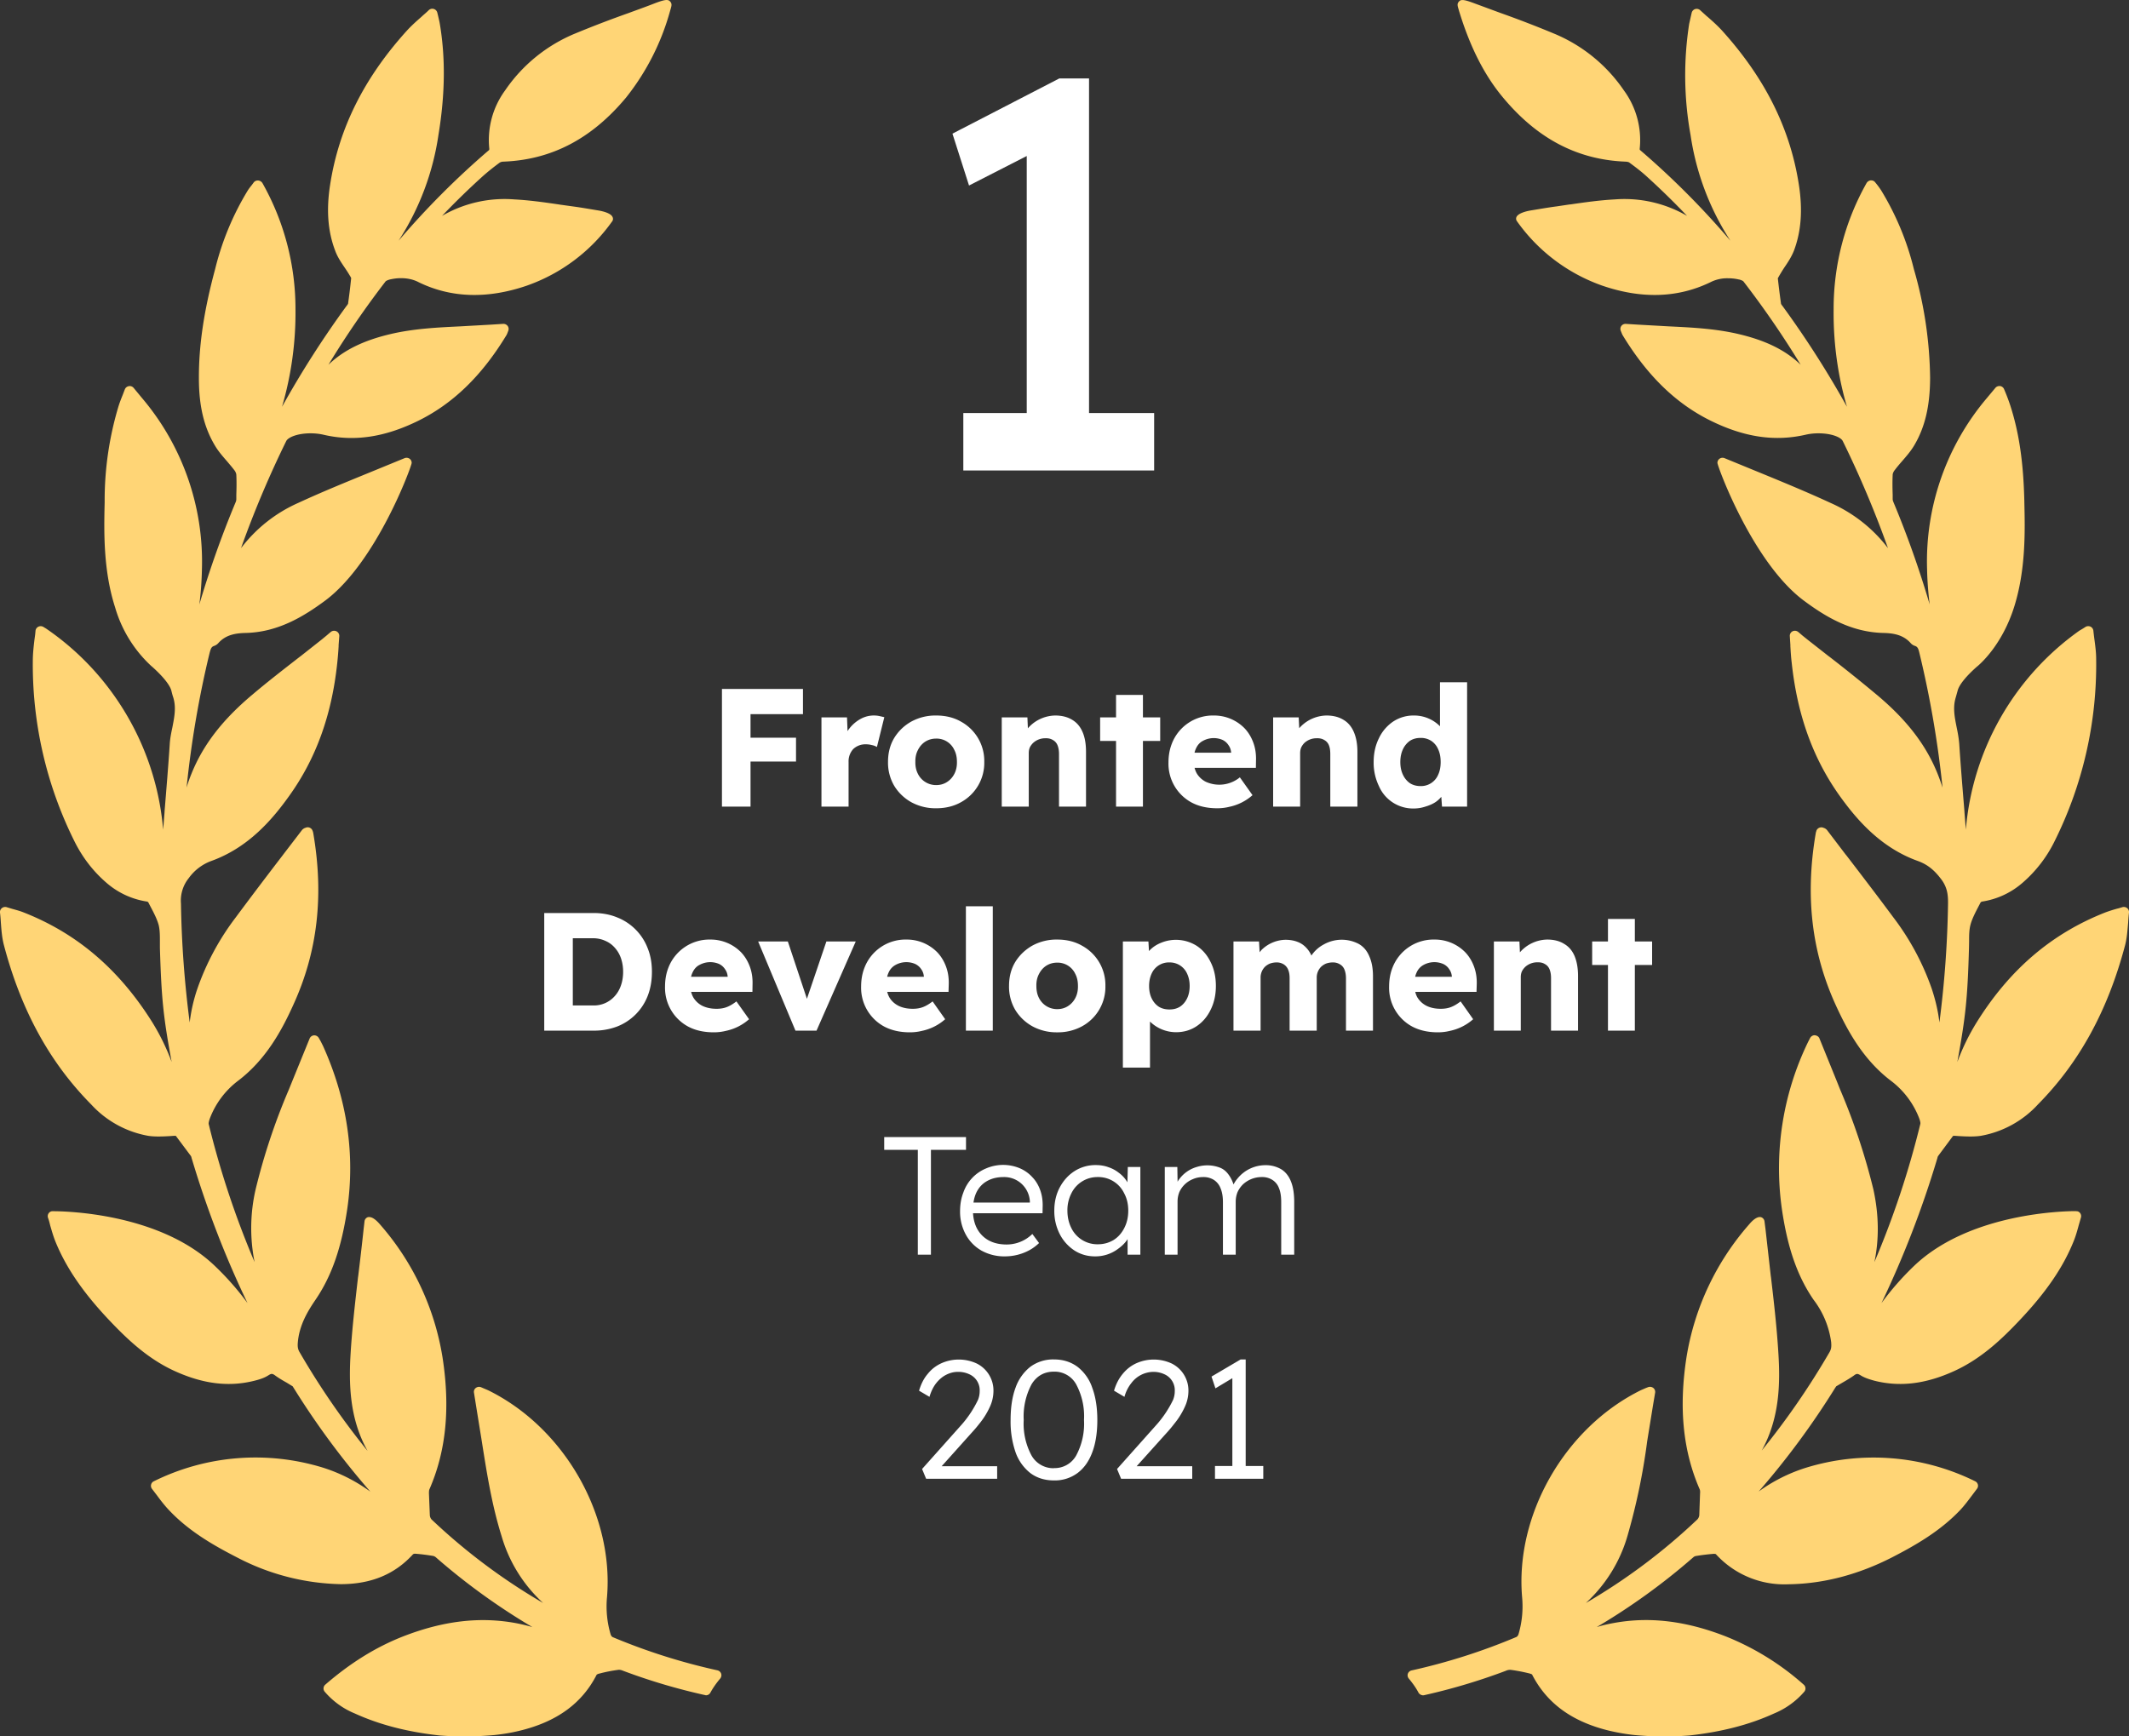 <svg width="190" height="155" fill="none" xmlns="http://www.w3.org/2000/svg"><rect width="100%" height="100%" fill="#333333" stroke="none"/><path d="M189.83 81.06a.47.47 0 0 0-.43-.08c-.16.05-.31.1-.46.13l-.07.02c-.35.1-.66.2-.96.31-4.77 1.87-8.53 5.06-11.48 9.78a19.61 19.61 0 0 0-1.75 3.58c.74-4.06.91-5.64 1.04-10.19l.01-.57c0-.53 0-1.02.12-1.48.14-.53.42-1.07.69-1.59l.22-.42c.02-.02.09-.07.12-.07a7.13 7.13 0 0 0 3.69-1.74 11.67 11.67 0 0 0 2.75-3.57 35.34 35.34 0 0 0 3.75-16.33c0-.57-.07-1.12-.15-1.72a29.6 29.6 0 0 1-.1-.82.46.46 0 0 0-.25-.36.48.48 0 0 0-.45.02 8.4 8.4 0 0 1-.54.33 24.24 24.24 0 0 0-10.14 17.77l-.12-1.5-.01-.18c-.16-1.96-.33-3.99-.46-5.98-.04-.5-.13-1-.23-1.47-.18-.91-.36-1.77-.08-2.68l.17-.61c.13-.51.77-1.3 1.74-2.15l.04-.03c.35-.3 2.2-1.96 3.25-5.25 1.06-3.34.98-6.83.92-9.37v-.07c-.08-3.5-.47-6.14-1.25-8.56a17.03 17.03 0 0 0-.55-1.45.46.46 0 0 0-.36-.3h-.07a.46.46 0 0 0-.36.17l-.76.91a22.55 22.55 0 0 0-5.33 15.29c.02 1 .1 2.05.23 3.12a88 88 0 0 0-3.25-9.17.68.68 0 0 1-.05-.21v-.4c-.02-.59-.03-1.2 0-1.79 0-.1.06-.27.2-.44.19-.25.4-.5.62-.75.37-.43.76-.87 1.07-1.38.98-1.62 1.44-3.54 1.45-6.05a36.2 36.2 0 0 0-1.45-9.74 24.8 24.8 0 0 0-2.92-7.03 7.32 7.32 0 0 0-.52-.7c-.09-.12-.2-.19-.4-.19a.5.5 0 0 0-.38.24 22.85 22.85 0 0 0-2.94 11.24c-.04 3.43.5 6.4 1.19 8.73a86.75 86.75 0 0 0-5.77-9.02l-.05-.06c-.04-.07-.06-.1-.06-.08-.13-.92-.22-1.67-.29-2.31a15.7 15.7 0 0 1 .56-.93c.33-.48.66-.98.88-1.54.64-1.7.79-3.62.44-5.87-.77-5-3-9.49-6.83-13.74-.4-.44-.83-.83-1.3-1.24l-.12-.1-.55-.5a.46.46 0 0 0-.77.23l-.08.35-.14.62a29.9 29.9 0 0 0 .12 9.92 23.63 23.63 0 0 0 3.56 9.45 72.86 72.86 0 0 0-8.07-8.1.24.24 0 0 1-.03-.07 7.5 7.5 0 0 0-1.4-5.24A14.05 14.05 0 0 0 138.69 3a96.57 96.57 0 0 0-4.8-1.85l-2.33-.86c-.8-.3-1.13-.36-1.31-.2-.24.22-.18.4-.08.74l.03.11c.97 3.2 2.25 5.75 3.93 7.76 3.07 3.69 6.66 5.57 10.97 5.73.16.01.28.05.32.09.61.45 1.06.8 1.46 1.16a67.94 67.94 0 0 1 3.68 3.59 11.12 11.12 0 0 0-6.45-1.47c-1.34.07-2.68.26-3.98.45h-.05l-1.14.17c-.84.11-1.67.26-2.42.38-.3.06-1.01.22-1.18.56a.38.38 0 0 0 .02.36A15.72 15.72 0 0 0 143 25.5c3.5 1.2 6.73 1.1 9.63-.3a3.3 3.3 0 0 1 1.59-.36c.46 0 .8.07.92.1.17.02.4.12.45.18a82.56 82.56 0 0 1 5.11 7.44c-1.35-1.3-3.1-2.16-5.5-2.73-2.1-.5-4.26-.6-6.33-.7l-.7-.04-1.97-.11-1.13-.07a.46.46 0 0 0-.37.18.45.45 0 0 0-.06.43c.05.12.13.34.17.4 2.2 3.62 4.76 6.11 7.87 7.64 3.03 1.49 5.76 1.88 8.53 1.23a5.1 5.1 0 0 1 1.07-.11c1.18 0 2 .35 2.17.68a91.26 91.26 0 0 1 4.04 9.57 13.06 13.06 0 0 0-5.11-4.03c-2.16-1-4.4-1.92-6.62-2.83l-2.85-1.17a.47.47 0 0 0-.44.04.45.45 0 0 0-.2.38c0 .29 3.14 8.9 7.72 12.3 1.87 1.39 4.17 2.81 7.07 2.88.87.02 1.77.14 2.45.9.1.12.24.21.4.26.22.08.29.21.4.69a90.7 90.7 0 0 1 2.05 11.96 17.4 17.4 0 0 0-.45-1.26c-1.03-2.56-2.75-4.8-5.43-7.04a142.1 142.1 0 0 0-4.22-3.39l-.07-.05-1.9-1.49-.41-.33-.4-.34a.48.48 0 0 0-.5-.06.45.45 0 0 0-.25.44l.05.78v.12c.03.51.06 1 .12 1.48.5 4.66 1.9 8.55 4.3 11.9 1.48 2.06 3.61 4.58 6.94 5.78.8.29 1.4.73 2.02 1.53.6.74.7 1.42.69 2.27a92.99 92.99 0 0 1-.77 10.62c-.11-.97-.34-1.97-.68-3a22.95 22.95 0 0 0-3.43-6.38c-1.37-1.85-2.8-3.72-4.18-5.52l-.1-.12-1.62-2.13a.62.62 0 0 0-.32-.22.47.47 0 0 0-.39-.01.46.46 0 0 0-.26.27l-.01.05c-.03.07-.04.13-.05.19-.95 5.58-.37 10.58 1.78 15.3 1.05 2.3 2.46 4.9 4.94 6.78a7.62 7.62 0 0 1 2.53 3.38c.1.29.1.41.09.46a80.02 80.02 0 0 1-4.1 12.34c.43-2.07.4-4.23-.09-6.48a57.3 57.3 0 0 0-2.96-8.9l-.32-.8-1.53-3.77c-.06-.17-.22-.28-.44-.3-.16 0-.32.1-.4.25l-.16.31a25.8 25.8 0 0 0-2.36 14.94c.51 3.5 1.38 5.99 2.82 8.1a7.95 7.95 0 0 1 1.58 3.8c.03.36.02.6-.14.88a68.57 68.57 0 0 1-6.08 8.82l.03-.04c1.6-2.89 1.65-6 1.48-8.67-.14-2.3-.4-4.58-.66-6.78l-.02-.13-.3-2.66-.17-1.51-.09-.7a.45.45 0 0 0-.24-.34c-.26-.14-.67.07-1.1.58a23.69 23.69 0 0 0-5.62 11.89c-.7 4.51-.32 8.37 1.18 11.8.04.09.04.28.03.34l-.07 1.97a.66.66 0 0 1-.16.36 53.56 53.56 0 0 1-9.96 7.47 13.02 13.02 0 0 0 3.71-5.98 56.86 56.86 0 0 0 1.76-8.45l.04-.25.48-2.96.19-1.13a.45.45 0 0 0-.17-.43.48.48 0 0 0-.47-.06l-.16.06-.46.2c-6.78 3.34-11.25 11.12-10.61 18.5a8.74 8.74 0 0 1-.33 3.31c-.03.1-.13.2-.17.22a54.31 54.31 0 0 1-9.36 2.99.46.46 0 0 0-.34.3.45.45 0 0 0 .09.43c.33.4.63.81.86 1.25.1.18.34.28.51.23 2.51-.56 4.96-1.3 7.27-2.17a.9.9 0 0 1 .46-.09c.52.07 1.06.17 1.66.32.13.03.23.09.23.08 1.32 2.59 3.59 4.24 6.93 5.04.73.17 1.48.3 2.23.38a28.94 28.94 0 0 0 4.86.04c2.9-.32 5.38-.96 7.57-1.96a7.2 7.2 0 0 0 2.72-1.96.45.45 0 0 0-.06-.62 23.7 23.7 0 0 0-6.94-4.3c-3.6-1.41-6.9-1.8-10.13-1.18-.48.09-.95.2-1.4.34a57.75 57.75 0 0 0 8.63-6.24.46.46 0 0 1 .2-.1 18.4 18.4 0 0 1 1.65-.2l.14.02a8.25 8.25 0 0 0 6.47 2.7l.42-.01c2.95-.1 5.92-.9 8.82-2.38 2.1-1.08 4.3-2.34 6.09-4.22.4-.42.75-.9 1.06-1.31l.03-.04.42-.56c.08-.1.11-.22.09-.35a.46.46 0 0 0-.22-.31 20.48 20.48 0 0 0-15.2-1.2 14.67 14.67 0 0 0-4.15 2.1 71.47 71.47 0 0 0 6.82-9.24l.1-.15.56-.33c.33-.19.67-.39 1-.62.26-.2.34-.2.62-.03.38.24.84.37 1.23.48 2.3.58 4.63.29 7.2-.9 2.35-1.09 4.16-2.8 5.76-4.5 2.33-2.46 3.86-4.68 4.8-7 .2-.48.34-.98.48-1.5l.19-.66a.45.45 0 0 0-.29-.56l-.19-.02c-.95 0-9.43.14-14.4 4.88a25.36 25.36 0 0 0-2.92 3.33c1.96-4.1 3.63-8.4 4.97-12.88l.02-.07a.88.88 0 0 1 .05-.16l1.3-1.75c.05-.07.05-.07.13-.07h.11l.28.02c.97.06 1.53.05 2-.02a9.05 9.05 0 0 0 5.1-2.8c3.7-3.74 6.25-8.4 7.79-14.25.16-.63.2-1.26.26-1.94.02-.3.04-.61.08-.94a.46.46 0 0 0-.17-.4ZM64.02 149.1a54.3 54.3 0 0 1-9.36-2.97.47.47 0 0 1-.16-.22 8.8 8.8 0 0 1-.33-3.32c.63-7.38-3.83-15.16-10.61-18.49l-.47-.2-.16-.07a.47.47 0 0 0-.46.06c-.14.1-.2.27-.17.43l.18 1.13.48 2.97.04.25c.44 2.79.89 5.67 1.76 8.44a13 13 0 0 0 3.71 5.98 53.6 53.6 0 0 1-9.96-7.46.65.65 0 0 1-.15-.36l-.08-1.97c0-.07 0-.26.04-.35 1.5-3.43 1.87-7.29 1.17-11.8a23.7 23.7 0 0 0-5.61-11.89c-.36-.41-.67-.62-.93-.62a.36.36 0 0 0-.17.03.45.45 0 0 0-.25.36l-.08.69a249.12 249.12 0 0 1-.48 4.17l-.02.13c-.25 2.2-.52 4.5-.66 6.78-.16 2.67-.12 5.79 1.49 8.67l.02.04a68.6 68.6 0 0 1-6.07-8.82c-.16-.27-.18-.52-.15-.87.13-1.5.84-2.72 1.58-3.8 1.44-2.12 2.31-4.62 2.83-8.1.71-4.88-.01-9.78-2.16-14.55l-.2-.4-.17-.3a.47.47 0 0 0-.43-.25.46.46 0 0 0-.4.29l-1.54 3.78-.32.79a56.16 56.16 0 0 0-2.96 8.9 15.43 15.43 0 0 0-.09 6.48 80.06 80.06 0 0 1-4.1-12.34c0-.05 0-.17.1-.46a7.6 7.6 0 0 1 2.52-3.38c2.48-1.88 3.9-4.48 4.94-6.79 2.15-4.7 2.74-9.7 1.78-15.3a1.18 1.18 0 0 0-.04-.17l-.02-.05a.46.46 0 0 0-.63-.28.64.64 0 0 0-.33.22l-1.64 2.14-.09.12c-1.38 1.8-2.8 3.67-4.17 5.52a22.95 22.95 0 0 0-3.43 6.38 14.43 14.43 0 0 0-.68 3 92.89 92.89 0 0 1-.78-10.61 3.2 3.2 0 0 1 .7-2.28 4.3 4.3 0 0 1 2.02-1.53c3.32-1.2 5.45-3.72 6.93-5.79 2.4-3.34 3.81-7.23 4.3-11.9a30 30 0 0 0 .12-1.47v-.11l.06-.79a.45.45 0 0 0-.26-.44.48.48 0 0 0-.5.06l-.4.34-.4.33-1.9 1.5-.07.05c-1.4 1.09-2.85 2.21-4.23 3.38-2.68 2.25-4.4 4.49-5.43 7.05-.17.42-.32.83-.44 1.25.42-4.07 1.1-8.07 2.04-11.96.12-.47.18-.61.41-.69a.89.89 0 0 0 .39-.26c.68-.76 1.58-.88 2.45-.9 2.9-.07 5.2-1.5 7.07-2.88 4.58-3.4 7.73-12.01 7.73-12.3 0-.16-.08-.3-.2-.38a.48.48 0 0 0-.44-.04l-2.9 1.19c-2.17.89-4.42 1.8-6.58 2.8a13.06 13.06 0 0 0-5.11 4.04 91.1 91.1 0 0 1 4.04-9.57c.18-.33 1-.68 2.17-.68.38 0 .75.04 1.08.11 2.76.66 5.5.26 8.53-1.23 3.1-1.53 5.67-4.02 7.86-7.63.05-.07.13-.29.17-.4a.45.45 0 0 0-.06-.44.47.47 0 0 0-.4-.18l-1.1.07-1.97.11-.7.04c-2.07.1-4.22.2-6.32.7-2.4.57-4.16 1.44-5.5 2.73 1.59-2.62 3.3-5.1 5.1-7.44.05-.06.28-.16.47-.19.1-.02.44-.1.9-.1.62 0 1.15.13 1.6.37 2.88 1.4 6.12 1.5 9.63.3a15.73 15.73 0 0 0 7.65-5.78.38.38 0 0 0 0-.36c-.16-.34-.87-.5-1.18-.56-.74-.12-1.57-.27-2.4-.38l-1.15-.16-.05-.01c-1.3-.19-2.63-.38-3.98-.45a11.1 11.1 0 0 0-6.45 1.47 67.92 67.92 0 0 1 3.69-3.59c.4-.35.84-.71 1.45-1.16a.65.65 0 0 1 .31-.09c4.32-.16 7.91-2.04 10.98-5.73A21.63 21.63 0 0 0 59.81.94l.03-.1c.1-.34.16-.53-.08-.75-.18-.16-.5-.11-1.34.21-.76.3-1.53.57-2.31.86A98.1 98.1 0 0 0 51.31 3a14.05 14.05 0 0 0-6.24 5.08 7.5 7.5 0 0 0-1.4 5.23l-.02.08a73.13 73.13 0 0 0-8.08 8.1 23.63 23.63 0 0 0 3.56-9.45c.6-3.64.63-6.89.12-9.92-.03-.19-.08-.38-.13-.61l-.09-.37a.46.46 0 0 0-.77-.23c-.18.18-.37.34-.55.5l-.13.12c-.46.4-.9.8-1.29 1.23C32.46 7 30.23 11.5 29.46 16.5c-.35 2.25-.2 4.17.45 5.87.2.56.54 1.06.88 1.56.15.22.3.45.44.69.1.16.11.2.11.2a55.6 55.6 0 0 1-.28 2.3l-.07.11-.05.06a86.83 86.83 0 0 0-5.77 9.02 29.9 29.9 0 0 0 1.2-8.73 22.86 22.86 0 0 0-2.95-11.24.5.5 0 0 0-.41-.23.46.46 0 0 0-.37.18l-.17.23c-.13.16-.24.3-.35.47a24.8 24.8 0 0 0-2.92 7.03c-1 3.7-1.46 6.8-1.45 9.75 0 2.5.47 4.42 1.46 6.05.3.5.69.94 1.08 1.39.2.24.41.48.6.73.14.17.2.35.2.45.03.59.02 1.2 0 1.77v.4c0 .08-.02.16-.04.22a88.2 88.2 0 0 0-3.26 9.18c.14-1.08.21-2.12.23-3.13a22.56 22.56 0 0 0-5.33-15.28l-.76-.92a.46.46 0 0 0-.36-.17l-.07.01a.46.46 0 0 0-.36.29l-.2.52c-.13.32-.25.63-.35.94a29.12 29.12 0 0 0-1.25 8.55v.07c-.06 2.55-.14 6.04.93 9.37a11.48 11.48 0 0 0 3.24 5.25l.04.03c.97.86 1.6 1.64 1.74 2.15.05.2.1.41.17.61.28.9.1 1.77-.08 2.7-.1.47-.2.96-.23 1.45-.13 2-.3 4.02-.46 5.98l-.01.18-.12 1.5a24.23 24.23 0 0 0-4.51-12.16 24.02 24.02 0 0 0-5.95-5.8 7.71 7.71 0 0 1-.23-.14.48.48 0 0 0-.44-.02.46.46 0 0 0-.26.36c-.02.28-.06.56-.1.84-.07.59-.13 1.14-.14 1.7a35.35 35.35 0 0 0 3.75 16.33c.7 1.39 1.63 2.59 2.75 3.57a7.14 7.14 0 0 0 3.7 1.74c.02 0 .1.05.1.06l.23.44c.27.51.55 1.05.7 1.59.11.45.11.95.11 1.47v.58c.14 4.54.3 6.12 1.05 10.18a19.64 19.64 0 0 0-1.75-3.58c-2.96-4.71-6.71-7.91-11.48-9.78-.3-.12-.6-.2-.96-.3l-.07-.02-.46-.14a.47.47 0 0 0-.43.08.45.45 0 0 0-.17.4c.04.33.06.64.08.94.05.68.1 1.3.26 1.93 1.54 5.86 4.1 10.52 7.8 14.26a9.05 9.05 0 0 0 5.09 2.8c.46.07 1.03.08 2 .02l.28-.02h.11c.08 0 .08 0 .13.08l1.3 1.74c.01.03.04.1.05.17l.02.06c1.34 4.48 3 8.79 4.97 12.88-.88-1.2-1.85-2.3-2.93-3.33-4.96-4.74-13.44-4.87-14.39-4.87h-.12l-.07.01a.45.45 0 0 0-.3.56c.08.22.14.44.2.7.14.48.28.98.48 1.47.94 2.3 2.46 4.53 4.8 7 1.6 1.69 3.4 3.4 5.75 4.49 2.58 1.19 4.9 1.48 7.2.9.4-.1.85-.23 1.24-.48.28-.18.36-.17.63.03.32.23.66.43 1 .62l.54.33a71.39 71.39 0 0 0 6.93 9.4 14.68 14.68 0 0 0-4.16-2.12 20.47 20.47 0 0 0-15.21 1.22.45.45 0 0 0-.11.66l.42.55.03.04c.31.42.67.89 1.06 1.3 1.78 1.89 3.98 3.15 6.09 4.23a20.77 20.77 0 0 0 9.23 2.38c2.72 0 4.84-.88 6.47-2.68l.13-.04c.62.04 1.22.13 1.66.2.07.02.16.06.21.1a57.66 57.66 0 0 0 8.64 6.25 16.1 16.1 0 0 0-1.41-.34c-3.23-.61-6.52-.23-10.14 1.18-2.44.96-4.7 2.37-6.93 4.3a.45.45 0 0 0-.06.62 7.07 7.07 0 0 0 2.71 1.96c2.2 1 4.67 1.64 7.58 1.96a29.4 29.4 0 0 0 4.85-.04c.76-.08 1.5-.2 2.24-.38 3.34-.8 5.6-2.45 6.9-5.01a.68.68 0 0 1 .25-.1c.6-.16 1.15-.26 1.67-.33.12-.02.27.01.46.09a53.8 53.8 0 0 0 7.37 2.18c.17 0 .32-.09.4-.24.24-.44.54-.86.87-1.25.1-.12.14-.28.09-.44a.46.46 0 0 0-.34-.3Z" fill="#FFD576"/><path d="M91.63 39.58v-28l1.89 1.38-7.04 3.6L85 11.93 94.54 7h2.65v32.58h-5.56ZM85.97 42v-5.13H103V42H85.97ZM64.43 72V61.5h2.55V72h-2.55Zm1.18-4.02v-2.13h5.43v2.13h-5.43Zm0-4.23V61.5h6.05v2.25H65.6Zm7.7 8.25v-7.96h2.28l.1 2.59-.44-.5a3.23 3.23 0 0 1 1.56-1.96 2.45 2.45 0 0 1 1.68-.25l.43.1-.66 2.66a1.37 1.37 0 0 0-.45-.17 2.12 2.12 0 0 0-.57-.07 1.57 1.57 0 0 0-1.1.43 1.62 1.62 0 0 0-.41 1.14V72H73.3Zm10.24.15a4.5 4.5 0 0 1-2.22-.54 4.15 4.15 0 0 1-1.53-1.47 4.08 4.08 0 0 1-.55-2.13c0-.8.18-1.51.55-2.13.38-.62.89-1.11 1.53-1.47a4.5 4.5 0 0 1 2.22-.54c.83 0 1.57.18 2.2.54a4 4 0 0 1 2.09 3.6 4 4 0 0 1-2.08 3.6c-.64.36-1.38.54-2.21.54Zm0-2.07c.36 0 .68-.09.96-.27.28-.18.5-.42.66-.73.16-.31.24-.67.23-1.07 0-.4-.07-.75-.23-1.06a1.74 1.74 0 0 0-1.62-1.02c-.36 0-.68.09-.97.27-.28.18-.5.43-.66.75-.16.3-.24.66-.23 1.06-.01.4.07.76.23 1.07a1.8 1.8 0 0 0 1.63 1ZM89.4 72v-7.96h2.29l.07 1.62-.48.18c.11-.36.31-.69.59-.98a3.31 3.31 0 0 1 2.3-.99c.6 0 1.1.13 1.51.38.41.24.72.6.93 1.09.21.48.31 1.07.31 1.77V72h-2.41v-4.7c0-.31-.05-.58-.14-.79a.91.91 0 0 0-.42-.46c-.18-.11-.4-.16-.67-.15a1.6 1.6 0 0 0-1.05.39c-.13.12-.24.26-.32.42-.07.16-.1.33-.1.52V72H89.4Zm10.2 0v-9.97h2.4V72h-2.4Zm-1.42-5.86v-2.1h5.36v2.1h-5.36Zm10.45 6.01c-.88 0-1.65-.17-2.3-.52a3.93 3.93 0 0 1-2.05-3.57c0-.61.1-1.17.3-1.68a3.92 3.92 0 0 1 3.75-2.51 3.8 3.8 0 0 1 2.74 1.14c.34.36.6.79.78 1.28.18.49.26 1.02.24 1.6l-.01.65h-6.35l-.34-1.35h4.74l-.26.28v-.3c-.02-.25-.1-.47-.24-.66-.13-.2-.3-.35-.52-.46a2 2 0 0 0-1.75.08c-.28.14-.48.37-.62.67-.14.29-.21.65-.21 1.08 0 .44.09.82.27 1.15a2 2 0 0 0 .8.75 2.9 2.9 0 0 0 3.05-.39l1.13 1.59a4.5 4.5 0 0 1-2.07 1.04c-.36.09-.72.13-1.08.13Zm4.99-.15v-7.96h2.28l.08 1.62-.48.18c.1-.36.3-.69.58-.98a3.31 3.31 0 0 1 2.3-.99c.6 0 1.1.13 1.51.38.41.24.72.6.93 1.09.21.48.32 1.07.32 1.77V72h-2.42v-4.7c0-.31-.04-.58-.13-.79a.91.91 0 0 0-.42-.46c-.18-.11-.4-.16-.68-.15a1.6 1.6 0 0 0-1.05.39c-.13.12-.23.26-.31.42-.07.16-.1.33-.1.52V72h-2.41Zm12.54.17a3.32 3.32 0 0 1-3.1-2 4.8 4.8 0 0 1-.47-2.14c0-.8.16-1.51.47-2.13a3.7 3.7 0 0 1 1.27-1.49 3.28 3.28 0 0 1 1.86-.54 3.25 3.25 0 0 1 2.6 1.28c.17.24.27.49.3.75l-.58.13V60.9h2.42V72h-2.24l-.13-1.81.48.07a1.5 1.5 0 0 1-.3.72c-.16.23-.37.44-.63.62-.26.17-.56.3-.9.4a3.3 3.3 0 0 1-1.05.17Zm.62-2a1.66 1.66 0 0 0 1.57-1.02c.15-.32.22-.7.22-1.12 0-.44-.07-.82-.22-1.14a1.7 1.7 0 0 0-.61-.75 1.69 1.69 0 0 0-.96-.27c-.38 0-.7.09-.97.27a1.9 1.9 0 0 0-.61.75c-.15.32-.23.7-.23 1.14 0 .43.08.8.23 1.12.15.32.36.57.61.75.27.18.6.27.97.27ZM48.57 92V81.5h4.4c.76 0 1.47.13 2.1.39a4.79 4.79 0 0 1 2.73 2.75c.26.64.38 1.34.38 2.11 0 .77-.12 1.48-.37 2.13a4.79 4.79 0 0 1-2.73 2.75 5.8 5.8 0 0 1-2.12.37h-4.4Zm2.55-1.74-.35-.51h2.12a2.47 2.47 0 0 0 1.97-.83c.23-.25.42-.57.55-.94.13-.37.2-.78.2-1.23 0-.45-.07-.86-.2-1.23a2.69 2.69 0 0 0-.56-.94 2.3 2.3 0 0 0-.84-.6c-.33-.15-.7-.23-1.12-.23h-2.16l.39-.48v6.99Zm12.58 1.89c-.88 0-1.65-.17-2.3-.52a3.93 3.93 0 0 1-2.05-3.57c0-.61.1-1.17.3-1.68a3.92 3.92 0 0 1 3.75-2.51 3.8 3.8 0 0 1 2.74 1.14c.34.36.6.79.78 1.28.18.49.26 1.02.24 1.6l-.01.65H60.8l-.34-1.35h4.74l-.26.28v-.3c-.02-.25-.1-.47-.24-.66-.13-.2-.3-.35-.52-.46a2 2 0 0 0-1.75.08c-.28.14-.48.37-.62.67-.14.29-.21.65-.21 1.08 0 .44.09.82.27 1.15a2 2 0 0 0 .8.75c.37.18.79.27 1.28.27.34 0 .64-.05.9-.15.27-.1.56-.27.87-.51l1.13 1.59a4.5 4.5 0 0 1-2.07 1.04c-.36.09-.72.13-1.08.13Zm7.29-.15-3.33-7.96h2.65l1.98 5.95-.58.06 2.04-6.01h2.62L72.87 92H71Zm10.21.15c-.88 0-1.64-.17-2.3-.52a3.93 3.93 0 0 1-2.05-3.57c0-.61.1-1.17.3-1.68a3.92 3.92 0 0 1 3.75-2.51 3.8 3.8 0 0 1 2.75 1.14c.34.36.6.79.78 1.28.18.49.26 1.02.24 1.6l-.02.65h-6.34l-.35-1.35h4.74l-.25.28v-.3c-.02-.25-.1-.47-.24-.66-.13-.2-.31-.35-.53-.46a2 2 0 0 0-1.75.08 1.4 1.4 0 0 0-.62.67c-.14.29-.21.65-.21 1.08 0 .44.09.82.27 1.15.19.32.46.57.81.75.36.18.79.27 1.28.27.34 0 .64-.05.9-.15.27-.1.56-.27.87-.51l1.12 1.59a4.5 4.5 0 0 1-2.07 1.04c-.36.09-.72.13-1.08.13Zm5-.15V80.9h2.4V92h-2.4Zm8.15.15a4.5 4.5 0 0 1-2.22-.54 4.15 4.15 0 0 1-1.53-1.47 4.08 4.08 0 0 1-.55-2.13c0-.8.18-1.51.55-2.13.38-.62.9-1.11 1.53-1.47a4.5 4.5 0 0 1 2.22-.54c.83 0 1.57.18 2.2.54a4 4 0 0 1 2.1 3.6 4 4 0 0 1-2.08 3.6 4.5 4.5 0 0 1-2.22.54Zm0-2.07c.36 0 .68-.09.96-.27.28-.18.5-.42.66-.73.16-.31.24-.67.23-1.07 0-.4-.07-.75-.23-1.06a1.74 1.74 0 0 0-1.62-1.02c-.36 0-.68.09-.97.27-.28.18-.5.43-.66.75-.16.3-.24.66-.23 1.06 0 .4.07.76.23 1.07a1.8 1.8 0 0 0 1.63 1Zm5.86 5.22V84.04h2.28l.1 1.78-.46-.13c.07-.33.24-.63.51-.9s.61-.49 1.02-.65a3.48 3.48 0 0 1 3.14.29c.53.35.94.83 1.24 1.45.31.61.47 1.32.47 2.13 0 .8-.16 1.51-.47 2.13-.3.62-.72 1.11-1.26 1.47-.53.35-1.14.53-1.83.53a3.34 3.34 0 0 1-2.32-.95c-.28-.29-.47-.6-.56-.94l.56-.21v5.26h-2.42Zm4.16-5.19c.36 0 .67-.08.94-.25.27-.18.48-.43.63-.74.15-.31.23-.68.23-1.11 0-.42-.08-.78-.23-1.1a1.69 1.69 0 0 0-1.57-1 1.68 1.68 0 0 0-1.59.99c-.15.32-.23.69-.23 1.11 0 .43.08.8.23 1.11.15.31.36.56.63.74.27.17.59.25.96.25Zm5.71 1.89v-7.96h2.28l.08 1.44-.31.01c.12-.26.27-.49.45-.69a3.13 3.13 0 0 1 2.14-.91c.39 0 .75.06 1.06.18.33.12.6.31.84.58.24.26.44.62.57 1.07l-.37-.03.12-.24a3.01 3.01 0 0 1 1.19-1.14 3.27 3.27 0 0 1 3.13-.05c.42.24.73.6.94 1.1.22.49.33 1.08.33 1.78V92h-2.41v-4.66c0-.32-.05-.59-.14-.8a.93.93 0 0 0-.4-.46 1.17 1.17 0 0 0-.64-.17c-.22 0-.41.04-.59.1a1.5 1.5 0 0 0-.45.29 1.36 1.36 0 0 0-.39.96V92h-2.42v-4.68c0-.3-.04-.55-.13-.76a1.01 1.01 0 0 0-.4-.48 1.18 1.18 0 0 0-.64-.17c-.2 0-.4.04-.58.1a1.5 1.5 0 0 0-.45.29 1.36 1.36 0 0 0-.39.95V92h-2.42Zm18.24.15c-.88 0-1.64-.17-2.3-.52a3.93 3.93 0 0 1-2.05-3.57c0-.61.1-1.17.3-1.68a3.92 3.92 0 0 1 3.75-2.51 3.8 3.8 0 0 1 2.75 1.14c.34.36.6.79.78 1.28.18.49.26 1.02.24 1.6l-.02.65h-6.34l-.35-1.35h4.74l-.25.28v-.3c-.02-.25-.1-.47-.24-.66-.13-.2-.3-.35-.53-.46a2 2 0 0 0-1.75.08 1.4 1.4 0 0 0-.62.67c-.14.29-.2.65-.2 1.08 0 .44.08.82.26 1.15.2.32.46.57.81.75.36.18.79.27 1.28.27.34 0 .64-.05.9-.15.27-.1.56-.27.87-.51l1.12 1.59a4.5 4.5 0 0 1-2.07 1.04c-.36.09-.72.13-1.08.13Zm5-.15v-7.96h2.28l.07 1.62-.48.18c.11-.36.3-.69.59-.98a3.31 3.31 0 0 1 2.3-.99c.6 0 1.1.13 1.5.38.42.24.73.6.94 1.09.2.48.31 1.07.31 1.77V92h-2.41v-4.7c0-.31-.05-.58-.14-.79a.91.91 0 0 0-.42-.46c-.18-.11-.4-.16-.67-.15a1.6 1.6 0 0 0-1.05.39c-.13.12-.24.26-.32.42-.07.16-.1.33-.1.52V92h-2.41Zm10.18 0v-9.97h2.4V92h-2.4Zm-1.41-5.86v-2.1h5.35v2.1h-5.35ZM81.91 112v-9.36h-3v-1.14h7.3v1.14h-3.13V112h-1.17Zm7.78.15a4.2 4.2 0 0 1-2.09-.51 3.65 3.65 0 0 1-1.4-1.42 4.24 4.24 0 0 1-.52-2.1c0-.62.1-1.17.29-1.66A3.6 3.6 0 0 1 88 104.3a3.85 3.85 0 0 1 3-.02c.44.19.81.45 1.12.79.32.33.56.73.72 1.19.16.45.23.96.21 1.51l-.01.53h-6.53l-.16-.95h5.83l-.27.26v-.36a2.3 2.3 0 0 0-1.12-1.86 2.3 2.3 0 0 0-1.23-.32c-.56 0-1.05.12-1.46.35-.4.22-.72.55-.94.98-.22.44-.33.99-.33 1.64 0 .62.12 1.16.36 1.62.24.45.58.8 1.02 1.05.45.25.99.38 1.62.38a3.27 3.27 0 0 0 2.3-.94l.6.81c-.24.23-.51.44-.83.62a4.58 4.58 0 0 1-2.22.57Zm8.03 0c-.68 0-1.3-.18-1.84-.53a3.83 3.83 0 0 1-1.3-1.45 4.51 4.51 0 0 1-.49-2.1c0-.79.17-1.49.5-2.1.33-.61.77-1.09 1.32-1.44a3.47 3.47 0 0 1 1.87-.53c.41 0 .8.06 1.14.19a3 3 0 0 1 .93.5 2.76 2.76 0 0 1 1.08 1.67l-.33-.17.05-2.02h1.12V112h-1.14v-1.92l.3-.2c-.07.3-.2.6-.4.88-.2.27-.45.5-.74.71a3.35 3.35 0 0 1-2.07.68Zm.26-1.08c.52 0 .98-.13 1.4-.38.4-.25.72-.61.95-1.06.24-.46.36-.98.36-1.56 0-.58-.12-1.1-.36-1.54a2.55 2.55 0 0 0-2.36-1.46 2.58 2.58 0 0 0-2.36 1.46 3.3 3.3 0 0 0-.35 1.54c0 .57.12 1.09.35 1.55a2.58 2.58 0 0 0 2.37 1.45Zm5.97.93v-7.83h1.12l.03 1.78-.22.08c.08-.3.2-.57.39-.81a2.95 2.95 0 0 1 1.53-1.05 3.16 3.16 0 0 1 2.07.06c.33.13.6.36.82.69.23.32.4.75.53 1.27l-.27-.13.1-.25c.1-.23.25-.45.44-.67a3.21 3.21 0 0 1 2.46-1.13 2.7 2.7 0 0 1 1.4.37c.37.23.66.59.85 1.06.2.48.3 1.1.3 1.84V112h-1.16v-4.67c0-.52-.06-.94-.2-1.27a1.45 1.45 0 0 0-.58-.73 1.67 1.67 0 0 0-.96-.26 2.45 2.45 0 0 0-1.68.66c-.2.2-.36.43-.48.69-.1.26-.16.54-.16.84V112h-1.14v-4.68c0-.5-.07-.91-.21-1.24a1.54 1.54 0 0 0-.59-.75 1.72 1.72 0 0 0-.96-.26c-.33 0-.63.06-.91.18a2.25 2.25 0 0 0-1.22 1.16c-.1.26-.16.53-.16.84V112h-1.14Zm-21.3 20-.36-.87 3.54-3.97a9.67 9.67 0 0 0 1.45-2.2c.1-.25.15-.51.15-.76a1.56 1.56 0 0 0-.93-1.53 2.32 2.32 0 0 0-1.02-.21c-.34 0-.67.08-1 .24-.33.16-.63.4-.9.73-.27.33-.48.75-.63 1.26l-.93-.55c.18-.61.44-1.12.8-1.53.34-.42.76-.73 1.24-.94a3.81 3.81 0 0 1 3.1.04 2.69 2.69 0 0 1 1.5 2.45 3.38 3.38 0 0 1-.33 1.44 6.76 6.76 0 0 1-.94 1.5c-.2.26-.43.53-.68.8l-3.01 3.36-.18-.38h5.47V132h-6.34Zm11.41.15c-.82 0-1.52-.22-2.1-.65a4.09 4.09 0 0 1-1.32-1.84 8.4 8.4 0 0 1-.45-2.91c0-1.13.15-2.1.45-2.9a4.1 4.1 0 0 1 1.32-1.85 3.43 3.43 0 0 1 2.1-.65c.81 0 1.5.22 2.09.65a3.94 3.94 0 0 1 1.32 1.86c.3.8.46 1.76.46 2.89 0 1.13-.15 2.1-.46 2.91-.3.8-.74 1.41-1.32 1.84a3.4 3.4 0 0 1-2.09.65Zm0-1.1a2.2 2.2 0 0 0 1.98-1.12 6 6 0 0 0 .7-3.18 6 6 0 0 0-.7-3.18 2.2 2.2 0 0 0-1.98-1.13c-.87 0-1.54.38-2 1.13a6.1 6.1 0 0 0-.7 3.18 6 6 0 0 0 .7 3.18 2.24 2.24 0 0 0 2 1.13Zm5.99.95-.36-.87 3.54-3.97a9.67 9.67 0 0 0 1.46-2.2c.1-.25.15-.51.15-.76a1.56 1.56 0 0 0-.93-1.53 2.32 2.32 0 0 0-1.02-.21 2.49 2.49 0 0 0-1.9.97 3.4 3.4 0 0 0-.64 1.26l-.93-.55c.18-.61.45-1.12.8-1.53.35-.42.76-.73 1.24-.94a3.81 3.81 0 0 1 3.1.04 2.69 2.69 0 0 1 1.5 2.45 3.38 3.38 0 0 1-.33 1.44 6.76 6.76 0 0 1-.94 1.5c-.2.26-.42.53-.67.8l-3.02 3.36-.18-.38h5.48V132h-6.35Zm9.93-.51v-9.06l.44.33-1.95 1.17-.35-1.05 2.6-1.53h.45v10.14h-1.19Zm-1.55.51v-1.14h4.31V132h-4.3Z" fill="#fff"/></svg>